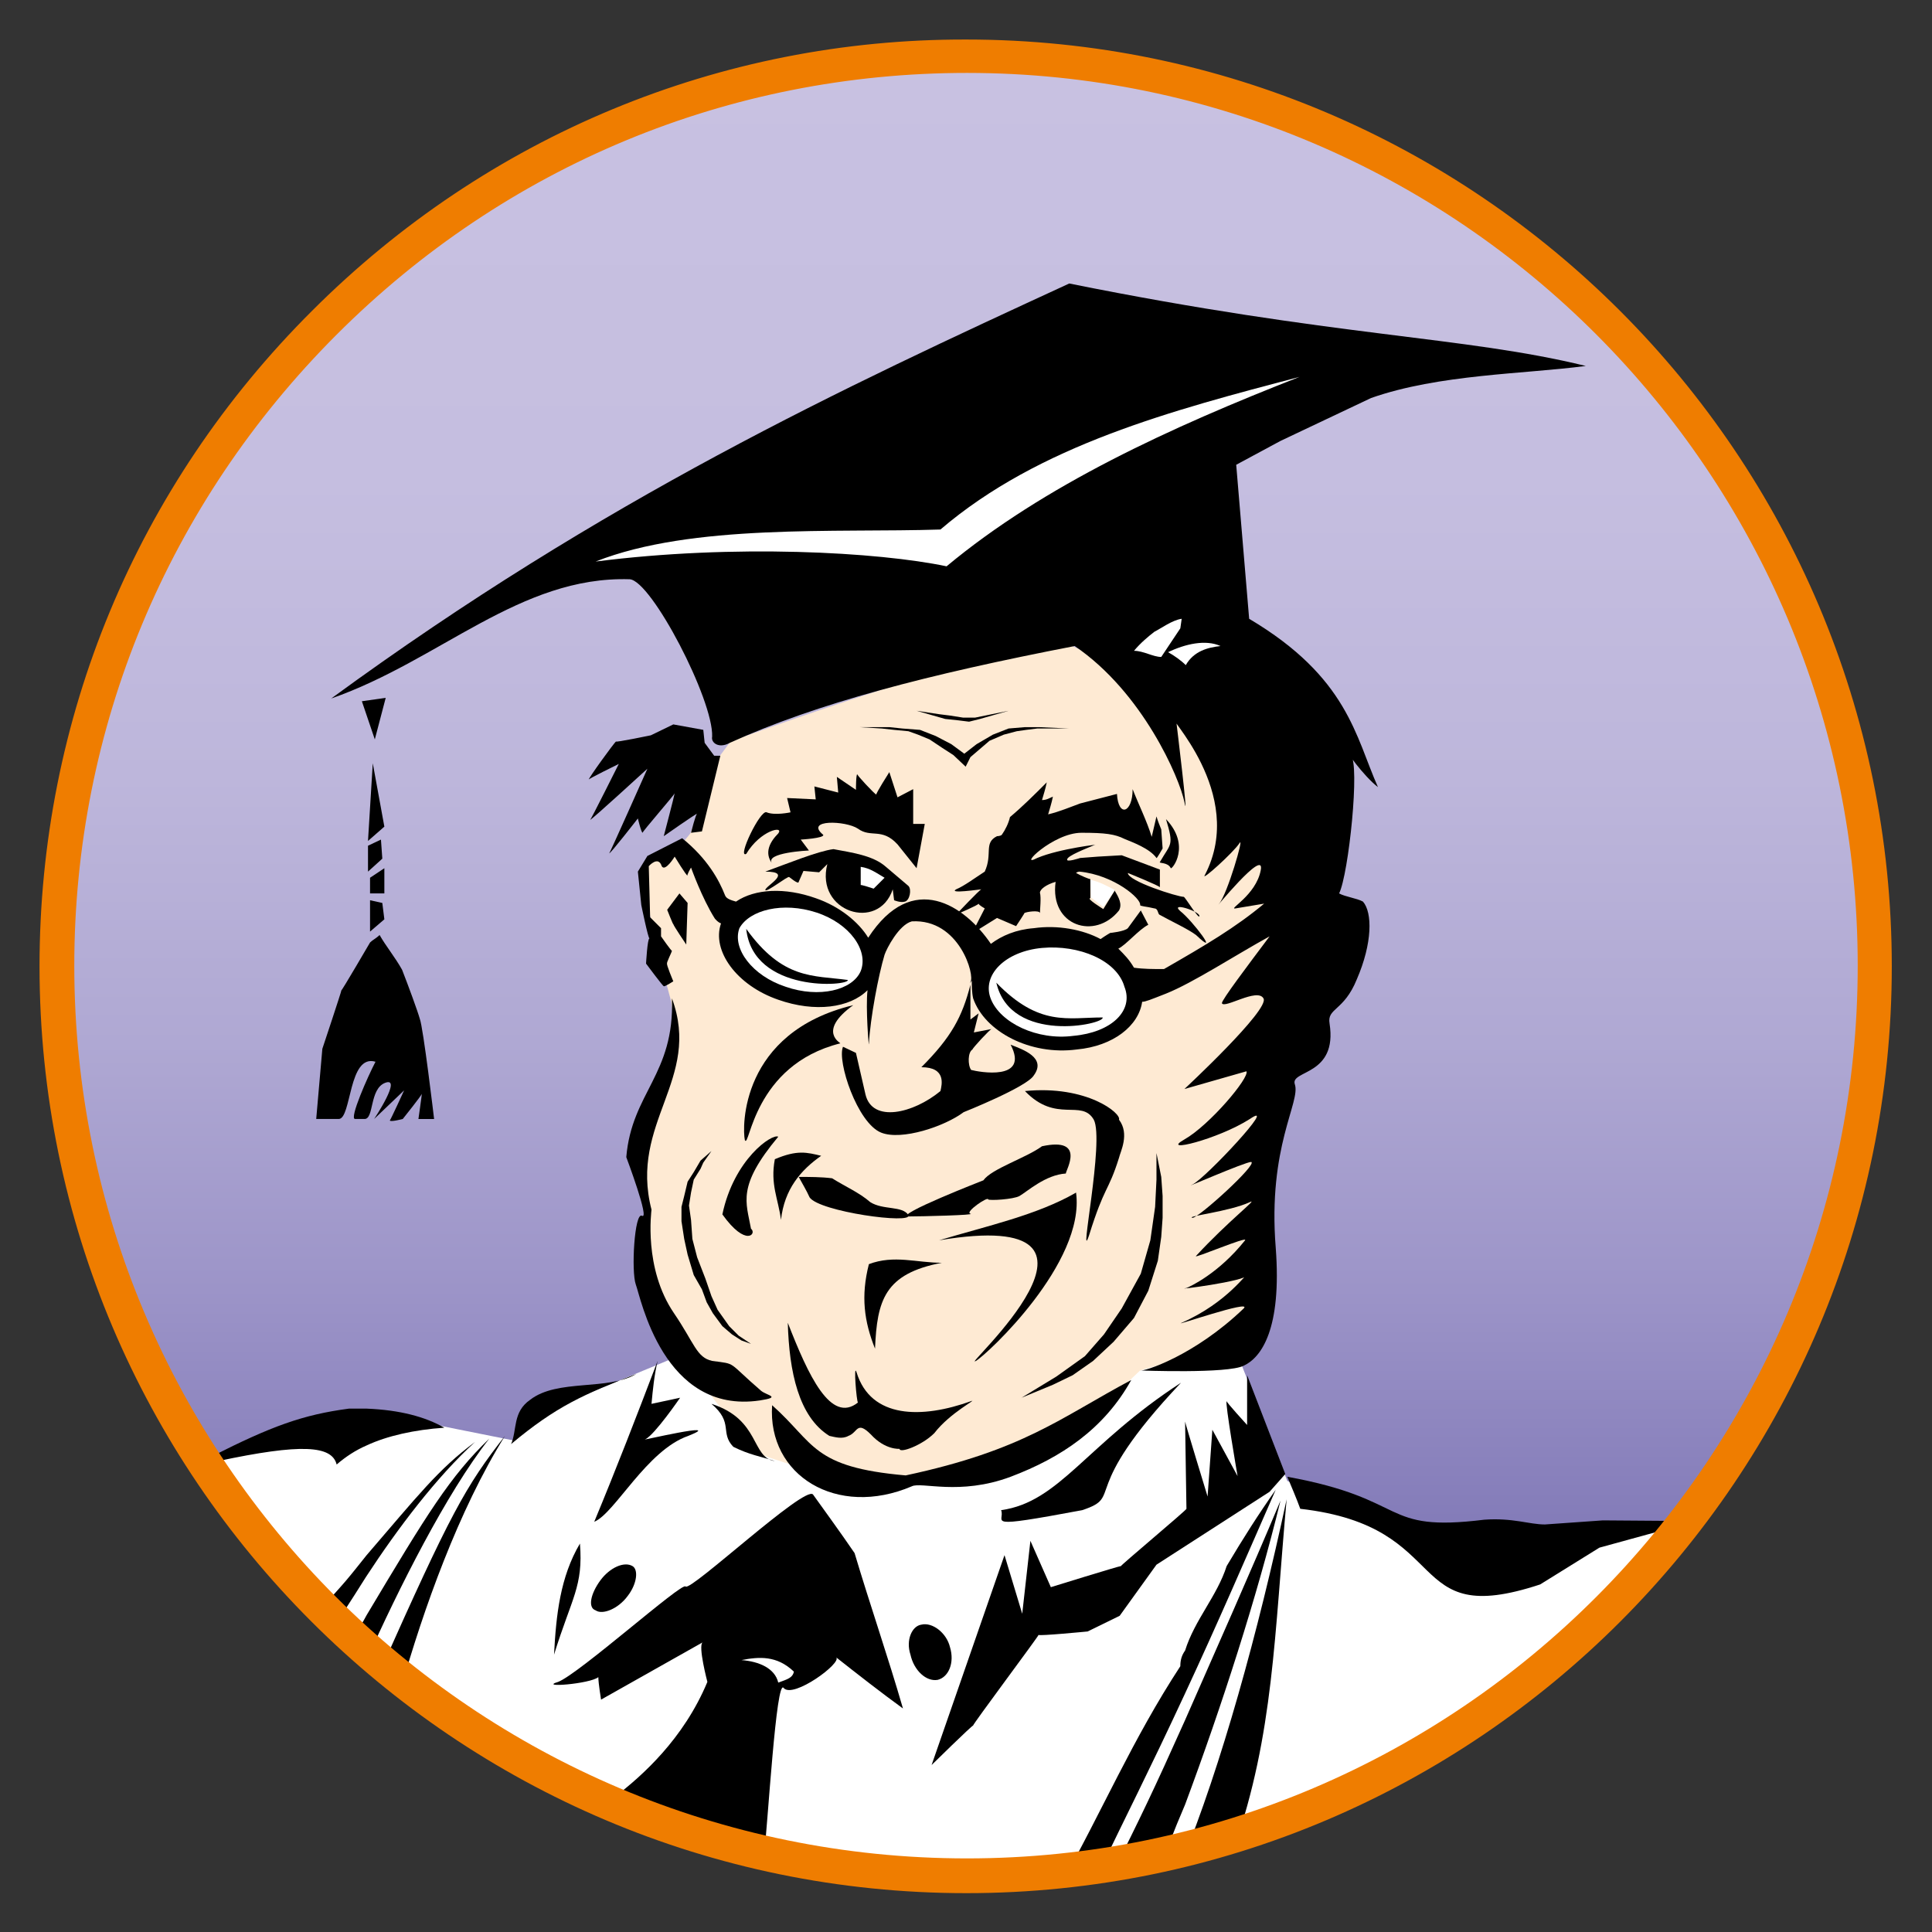 <?xml version="1.0" encoding="utf-8"?>
<!-- Generator: Adobe Illustrator 20.1.0, SVG Export Plug-In . SVG Version: 6.00 Build 0)  -->
<svg version="1.1" id="Слой_1" xmlns="http://www.w3.org/2000/svg" xmlns:xlink="http://www.w3.org/1999/xlink" x="0px" y="0px"
	 viewBox="0 0 283.5 283.5" style="enable-background:new 0 0 283.5 283.5;" xml:space="preserve">
<rect x="0" y="0" width="283.5" height="283.5" fill="#333333" stroke="none"/>
<style type="text/css">
	.st0{fill:url(#SVGID_1_);}
	.st1{fill:#FFFFFF;}
	.st2{fill:#FEEAD3;}
	.st3{fill:#EF7D00;}
</style>
<g>
	<linearGradient id="SVGID_1_" gradientUnits="userSpaceOnUse" x1="141.737" y1="7.93" x2="141.737" y2="274.951">
		<stop  offset="0" style="stop-color:#C8C1E1"/>
		<stop  offset="0.232" style="stop-color:#C5BEE0"/>
		<stop  offset="0.398" style="stop-color:#BDB6DB"/>
		<stop  offset="0.544" style="stop-color:#AFA8D3"/>
		<stop  offset="0.679" style="stop-color:#9C94C8"/>
		<stop  offset="0.805" style="stop-color:#847CB9"/>
		<stop  offset="0.924" style="stop-color:#6761A8"/>
		<stop  offset="1" style="stop-color:#524E9C"/>
	</linearGradient>
	<path class="st0" d="M141.9,7.9c73.4,0,133.3,59.8,133.3,133.5c0,73.7-59.8,133.5-133.3,133.5C68.5,275,8.4,215.1,8.4,141.4
		C8.4,67.8,68.5,7.9,141.9,7.9L141.9,7.9L141.9,7.9z"/>
	<path class="st1" d="M29.9,215c7.6-4.3,13.9-5.3,13.9-5.3l20.7-0.5l11,2.2l5.9-4.9l17.4-7.2l83.2,0.5l6.9,17.5l10.3,4.8l17,4.8
		l31.1-3.2c-68.9,88.3-182.2,50.6-217.5-8.6L29.9,215z"/>
	<path class="st2" d="M104.9,111.9l2.3-3.1c0,0,40.5-14.9,49.9-14.1l7.8,3.5l14.9,12.3l6.3,12.8l2.3,28.2l-2.6,15.8l-0.3,7.5
		l-0.7,13.9l-1.6,7.9l-15.9,4.5l-2,1.9l-6.5,5.7l-15.7,7.2l-13.2,1.6l-7.9-2l-5.7-0.5l-5.5-1.8l-6.6-8.6l-6.1-7.7L94.5,186l0.3-6.9
		l-1.2-8.5l3.8-12.8l1.8-4.9l-0.7-5.9l-0.7-2.6l-1.4-6.8l-1.5-4.8l-0.4-4.9l1.5-2.2l3.5-1.2l1.8-2.2L104.9,111.9L104.9,111.9
		L104.9,111.9z"/>
	<path d="M69.7,211.6c-5.4,4-8.4,7.9-15.9,16.6c-2.8,3.5-2.8,3.6-7.5,8.7l2.5,2.5c1.9-3.5,2.1-3.5,4.9-8
		C58.4,224.2,64.1,216.7,69.7,211.6L69.7,211.6L69.7,211.6z"/>
	<path d="M71.8,211.1c-5.8,5.6-9.1,11-18,25.9c-1.4,2.6-1,1.5-2.9,4.6l2.7,2.7c0.7-1.6-0.7,1.6,0.2-0.7
		C58.4,233.3,65.5,219.1,71.8,211.1L71.8,211.1L71.8,211.1z"/>
	<path d="M49.4,214.9c1.4-1.2,2.8-2.1,4.4-2.8c3-1.4,7-2.3,11.4-2.6c-2.8-1.6-6.5-2.6-11.4-2.8c-0.7,0-1.6,0-2.6,0
		c-6.8,0.9-11.4,2.6-20.1,7l0.9,0.7C44.2,211.8,48.7,212.1,49.4,214.9L49.4,214.9L49.4,214.9z"/>
	<path d="M55.8,245.2l3,2.7c3.3-11.7,8.5-26.3,15.3-37.2C68.3,218.1,66.1,222.1,55.8,245.2L55.8,245.2L55.8,245.2z"/>
	<path d="M235.2,223.1l-8.5,0.6c-2.3,0-4.7-1-8.9-0.7c-15.4,1.9-10.7-3-28.9-6.3c0.5,1.2,1.4,3.3,1.9,4.7
		c22.9,2.6,14.9,17.8,35.2,11.1l8.7-5.4l14.2-3.9L235.2,223.1L235.2,223.1L235.2,223.1z"/>
	<path d="M173.4,273.3l7.7-2.2c5.8-16.6,5.9-31.3,7.7-51.1C184.6,239.6,179.2,259.1,173.4,273.3L173.4,273.3L173.4,273.3z"/>
	<path d="M125.4,227.9c-1.9-2.8-5.1-7.2-6.1-8.6c-1.2-1.4-18,14.3-18.7,13.5c-0.5-0.7-15.6,12.8-18.7,14c-3,0.9,4.7,0.3,5.9-0.7
		c0,0.9,0.4,3.3,0.4,3.3l14.9-8.4c-0.7,0.5,0.7,5.8,0.7,5.8c-3.5,8.4-9.6,13.8-13.5,16.8l-2.4,2l20.8,7.4l3.3,0.6
		c0.7-6.3,1.9-27.5,3-25.9c1.4,1.6,8.6-3.7,7.7-4.5c3.3,2.6,6.5,5.1,9.8,7.5C130.3,243.1,127.7,235.6,125.4,227.9L125.4,227.9
		L125.4,227.9z"/>
	<path d="M187.9,220.2c-4.4,10.5-9.3,21.5-14,32.2c-4.7,10.5-6.6,14.4-10.8,22.8l7.1-1.4c1.9-4.4,1.6-4.1,3.7-9
		C179.3,250.3,184.4,234.5,187.9,220.2L187.9,220.2L187.9,220.2z"/>
	<path d="M187.2,218.6c-2.6,3.7-4.7,7-7.2,11.2c-1.4,4.4-4.7,7.9-6.1,12.4c-0.5,0.7-0.7,1.4-0.7,2.3c-7,10.7-11.5,21.3-17.4,31.8
		l5-0.6c4.7-9.8,7.7-15.6,13-27C178.6,238.4,183,228.2,187.2,218.6L187.2,218.6L187.2,218.6z"/>
	<path d="M117.2,172.7c1.6,0,3.3,0,4.9,0.2c1.9,1.2,4,2.1,5.6,3.5c1.9,1.2,4.7,0.5,5.6,1.9c0.7,1.4-13.1-0.5-14.5-2.6
		C118.4,174.8,117.7,173.6,117.2,172.7L117.2,172.7L117.2,172.7L117.2,172.7L117.2,172.7z"/>
	<path d="M152.9,168.2c6.5-1.4,3.5,3.5,3.5,4c-3,0.2-5.6,2.6-6.8,3.3c-0.9,0.5-4.4,0.7-4.6,0.5c0-0.5-3.5,1.9-2.6,2.1
		c0.9,0.2-7.2,0.4-9.1,0.4c-2.1-0.2,11-5.3,11-5.3C145.5,171.5,150.6,169.9,152.9,168.2L152.9,168.2L152.9,168.2L152.9,168.2
		L152.9,168.2z"/>
	<path d="M171.1,120.2c1.2,4,0.7,3.5-0.9,6.3c-0.2,0.2,1.2,0,1.6,0.9C172,127.6,174.8,124.1,171.1,120.2L171.1,120.2L171.1,120.2
		L171.1,120.2L171.1,120.2z"/>
	<polygon points="126.1,106.7 130.5,106.7 132.4,106.9 135,107.1 137.3,108 139.6,109.2 141.5,110.6 143.3,109.2 145.7,107.8 
		148,106.9 150.4,106.7 152.5,106.7 156.9,106.9 152.2,106.9 150.6,107.1 149.2,107.3 147.3,107.8 145.2,108.7 143.8,109.9 
		142.4,111.1 141.7,112.5 139.9,110.8 138.2,109.7 136.4,108.5 134.7,107.8 133.3,107.3 131.2,107.1 129.4,106.9 126.1,106.7 
		126.1,106.7 126.1,106.7 	"/>
	<polygon points="134.5,104.3 138.7,105.5 140.6,105.7 142.2,105.9 143.8,105.5 148,104.3 143.1,105.3 141.3,105.3 139.4,105 
		137.8,104.8 134.5,104.3 134.5,104.3 134.5,104.3 	"/>
	<path d="M134.5,127.4l1.2-6.5H134v-5.1l-2.3,1.2l-1.2-3.7l0,0c0,0-2.1,3.3-1.9,3.3c-0.2,0-3-3-2.8-3c-0.2,0-0.2,2.3-0.2,2.3
		l-2.8-1.9l0,0l0.2,2.3l-3.5-0.9l0.2,1.9l-4.2-0.2l0.5,2.1l0,0c0,0-2.3,0.5-3.5,0c-0.9-0.5-4.4,6.8-3,6.1c2.1-3.5,5.6-4.2,4.7-3
		c-1.2,1.2-2.1,2.8-0.9,4.4c-1.2-1.6,5.4-1.9,5.4-1.9l0,0l-1.2-1.6l0,0c0,0,3.5-0.2,3.3-0.7c-2.8-2.3,3.3-2.1,5.1-0.9
		c1.9,1.4,3.5-0.2,5.8,2.3l0,0L134.5,127.4L134.5,127.4L134.5,127.4L134.5,127.4z"/>
	<path d="M112.3,127.9c3.3-1.2,7.7-3,10-3.3c2.6,0.5,5.8,0.9,7.7,2.6l0,0l3.3,2.8l0,0c0.5,0.5,0.2,2.1-0.5,2.3
		c-0.7,0.2-1.6-0.2-1.6-0.2l0,0l-0.2-1.6l0,0c-2.1,6.3-11.4,3.3-9.6-3.7l0,0l-1.2,1.2l-2.3-0.2l-0.7,1.6l0,0c0,0.5-1.6-0.9-1.4-0.7
		c-0.2-0.2-3.3,2.3-3.5,1.9C112.3,130,116.5,127.9,112.3,127.9L112.3,127.9L112.3,127.9L112.3,127.9L112.3,127.9z"/>
	<path d="M144.5,127.9c-1.4,0.9-3,2.1-4.2,2.6c-1.2,0.7,3.5,0,3.7,0c-0.2,0-3.7,3.7-3.7,3.7s3.3-1.4,3.3-1.6c0,0.2,0.9,0.7,0.9,0.7
		l0,0l-1.9,3.7l3.7-2.3l2.8,1.2l0,0c0,0,1.4-2.1,1.2-1.9c0.2-0.2,2.3-0.5,2.3,0c0-0.5,0.2-2.3,0-3c0-0.5,0.9-1.2,2.3-1.6
		c-0.9,6.5,5.8,8.6,9.3,4.2c0.5-0.9,0-1.9-0.7-3l0,0l0,0l0,0c0,0,0,0,0,0.2l0,0l-1.6,2.6l0,0c0,0-2.6-1.6-1.9-1.6l0,0V129
		c-0.2,0-1.4-0.5-2.1-0.9c0.2-0.2,0.5-0.2,0.5-0.2c5.1,0.5,9.1,4,8.9,4.9c0,0.2,0.9,0.2,2.1,0.5c0.5,0,0.5,0.7,0.7,0.9
		c1.6,0.9,4.2,2.1,5.4,3c3.7,3.5-0.5-2.1-2.3-3.5c-1.6-1.4,2.8,0,2.8,0.7s-2.1-2.8-2.3-2.8c-0.9,0-8.2-2.3-8.2-3.5
		c0,0,4.7,1.9,4.7,2.1c0-0.2,0-2.6,0-2.6l0,0l-5.6-2.1l0,0l-3.5,0.2l-2.6,0.2c0,0-2.1,0.7-1.9,0.2c0-0.5,2.8-1.6,4-2.1
		c1.2-0.2-5.1,0.5-8.4,1.9c-3,1.6,2.3-3.7,6.5-3.7c3.5,0,4.9,0.2,6.3,0.9c1.2,0.5,3.7,1.4,4.7,2.8c0,0.2,0.9-1.4,0.9-1.4l-0.2-2.8
		c-0.2-0.5-0.5-1.2-0.7-1.9c-0.2,0.9-0.5,2.1-0.7,3c-0.7-2.3-1.9-4.7-2.8-7c0,3.5-2.1,4.2-2.3,0.7c-1.9,0.5-3.5,0.9-5.4,1.4
		c-1.4,0.5-3,1.2-4.7,1.6c0.2-0.7,0.5-1.6,0.7-2.6c-0.5,0.2-0.9,0.5-1.6,0.5c0.2-0.7,0.5-1.6,0.7-2.6c-1.9,1.9-3.5,3.5-5.4,5.1
		c-0.2,0.9-0.7,1.9-1.2,2.6c-0.2,0.2-0.7,0.2-0.7,0.2C144.3,123.7,145.7,125.3,144.5,127.9L144.5,127.9L144.5,127.9L144.5,127.9
		L144.5,127.9z"/>
	<path d="M196.5,131.1c0.9,0.5,2.6,0.7,3.5,1.2c1.4,1.6,1.4,6.1-0.9,11.4c-1.9,4.7-4.4,4.2-4,6.5c1.2,7.7-5.8,6.8-5.1,8.9
		c0.9,2.6-4,9.1-2.8,24c0.9,11.9-2.1,16.1-4.7,17.3c-2.3,1.2-15.2,0.7-15.2,0.7c0.5,0.2,7.9-2.1,15.2-9.1c1.4-1.4-10.7,2.8-9.1,2.1
		c6.8-3,9.6-7.5,9.6-7c0,0.9-11.2,2.3-8.9,1.9c0.5-0.2,4.7-2.1,8.6-7c0.5-0.7-7.7,2.8-7.2,2.3c4.7-5.1,9.3-8.6,7.9-7.9
		c-3,1.4-9.6,2.1-8.4,2.3c0.9,0,9.6-7.9,8.6-8.2c-0.9,0-10.5,4.2-8.6,3.3c1.9-0.9,12.8-12.6,8.4-9.6c-4.7,3-13.3,5.1-9.6,3
		c3.7-2.1,9.6-9.1,9.1-10l0,0l-9.1,2.6l0,0c0,0,12.6-11.7,11.6-13.3c-0.9-1.6-5.8,1.6-6.1,0.7c0-0.5,3.7-5.4,7-9.8
		c-5.1,2.8-11.2,6.8-15.2,8.4c-2.3,0.9-3,1.2-3.5,1.2c-0.5,3.5-4.2,6.5-9.6,7c-6.8,0.9-13.5-2.6-15.2-7.5c-0.2-0.9-0.2-1.9-0.2-2.6
		c-0.2,0.2-0.2,0.5-0.2,0.2c0.7-0.9-1.6-9.3-8.6-8.9c-1.9,0.5-3.7,4-4,4.9c-0.9,3-2.1,9.3-2.3,13.1c0,0.7-0.5-5.3-0.2-7.9
		c-2.6,2.6-7.7,3.3-13.1,1.4c-6.1-2.1-9.8-7.2-8.4-11.2c-0.5-0.2-0.7-0.5-0.9-0.7c-1.9-3-3.5-7.5-3.5-7.5s-0.7,1.2-0.5,1.2
		c-0.2,0-1.9-2.8-1.9-2.8s-1.4,2.3-1.9,1.4c-0.5-1.6-1.9,0-1.9,0l0.2,7.5l1.6,1.6l0,0v1.2l0,0c0,0,1.6,2.3,1.6,2.1
		c0,0.2-0.9,1.9-0.7,1.9c-0.2,0,0.9,2.6,0.9,2.6s-1.4,0.9-1.4,0.7c0,0.2-2.6-3.3-2.6-3.3s0.2-3.7,0.5-3.7c-0.2,0-1.2-4.9-1.2-4.9
		l-0.5-4.9l1.4-2.3l0,0l5.1-2.6l0,0c3.7,3,5.4,6.1,6.3,8.4c0.2,0.5,0.9,0.7,1.6,0.9c2.8-1.9,7.2-2.1,11.7-0.5l0,0l0,0
		c3.5,1.2,6.3,3.5,7.7,5.8c6.5-10,14.2-4.7,18,0.9c1.6-1.2,3.7-2.1,6.3-2.3l0,0l0,0c3.5-0.5,7.2,0.2,9.8,1.6
		c0.7-0.5,1.4-0.9,1.4-0.9s2.1-0.2,2.6-0.7l0,0l1.9-2.6l0,0l1.1,2.1l0,0c-1.4,0.7-3.3,3-4.4,3.5c0.9,0.9,1.6,1.6,2.3,2.8
		c1.4,0.2,2.8,0.2,4.4,0.2c6.1-3.5,10.5-6.1,14.7-9.6l-4.2,0.7l0,0c-1.2,0.2,3-1.9,3.7-5.6c0.7-3.5-7.2,6.3-6.1,4.9
		c1.2-1.4,3.7-10,3-8.9c-0.9,1.4-5.8,5.8-5.1,4.7c6.3-12.1-6.3-24-4.2-22.6c0,0,1.9,15.6,1.2,11.9c-0.7-3.5-6.1-16.1-16.1-22.9
		c-21.7,4.2-37.8,8.4-50.6,14.2c-1.6,0.9-2.8,0-2.6-0.9c0.2-5.4-8.9-22.9-12.1-23.1c-16.1-0.5-27.8,11.9-43.8,17.5l0,0l0,0
		C88.8,73.1,123.5,57,156.9,41.6c39.2,7.9,57.8,7.7,75.8,12.1c-9.1,1.2-21.5,1.2-31.5,4.7l0,0l-13.3,6.3l-6.5,3.5l1.9,22.6
		c14.5,8.6,15.6,17.3,18.9,24.7c-2.1-1.6-5.1-5.8-4-4.7C199.6,112,197.9,128.3,196.5,131.1L196.5,131.1L196.5,131.1z"/>
	<path d="M99.7,131.1l1.2,1.4l-0.2,6.1l0,0c0,0-1.9-2.8-1.9-3c0,0.2-0.9-2.1-0.9-2.1l0,0L99.7,131.1L99.7,131.1L99.7,131.1
		L99.7,131.1z"/>
	<path d="M103.2,107.1l0.2,1.9l1.4,1.9h0.9L103,122l-1.6,0.2l0,0c0,0,0.7-2.8,0.9-2.8c-0.2,0-4.9,3.3-4.9,3.3s1.6-6.1,1.6-6.3
		c0,0.2-4.9,5.8-4.7,5.8c-0.2,0-0.7-2.1-0.7-2.1s-4.2,5.4-4.2,5.1c0,0.2,5.6-12.4,5.6-12.4s-8.4,7.7-8.4,7.5c0,0.2,4.2-8.2,4.2-8.2
		s-4.7,2.3-4.4,2.3c-0.2,0,3.7-5.4,4-5.6c-0.2,0.2,5.1-0.9,5.1-0.9l3.3-1.6l0,0L103.2,107.1L103.2,107.1L103.2,107.1L103.2,107.1z"
		/>
	<path d="M148.3,153.3c2.8,5.4-4.7,4-5.8,3.7c-0.5-0.7-0.5-2.6,0.2-3c0-0.2,2.6-3,2.8-3l0,0l-2.6,0.5l0.7-2.8l-1.2,0.9l0,0
		c0-1.2,0-3.7,0-5.1l0,0l0,0c-1.2,4.7-2.8,7.7-7.2,12.1c3.7,0,3,2.6,2.8,3.5c-4,3.3-10,4.7-11,0.5l0,0l-1.4-6.1l0,0l-1.9-0.9
		c-0.9,2.1,2.1,11.2,5.6,12.6c3,1.2,9.3-0.9,12.1-3c0,0,9.3-3.7,10.3-5.4C153.6,155.2,150.1,154,148.3,153.3L148.3,153.3
		L148.3,153.3L148.3,153.3L148.3,153.3z"/>
	<path d="M125.2,147.5c-16.6,4-16.3,18-15.9,19.8c0.7,1.4,1.2-11,14-14.2C123.5,153.1,119.8,151.4,125.2,147.5L125.2,147.5
		L125.2,147.5L125.2,147.5L125.2,147.5z"/>
	<path d="M150.4,160.1c9.1-0.9,14.2,3.3,13.8,4.2c1.6,2.1,0.2,4.7,0,5.6c-1.6,5.1-2.1,4-4.4,11.4c-1.6,4.7,2.3-14,0.7-17
		C158.7,161.2,155,164.9,150.4,160.1L150.4,160.1L150.4,160.1L150.4,160.1L150.4,160.1z"/>
	<path d="M114.2,166.8c-0.9-0.5-6.5,3.3-8.2,11.4c3.5,4.9,5.1,2.8,4.2,2.1C109.5,176.4,108.1,174.1,114.2,166.8L114.2,166.8
		L114.2,166.8L114.2,166.8L114.2,166.8z"/>
	<polygon points="169.7,169.2 170.4,172.7 170.6,175.5 170.6,178.7 170.4,181.5 169.9,185 168.5,189.4 166.4,193.4 163.4,196.9 
		160.4,199.7 157.4,201.8 154.5,203.2 149.9,205.1 155,202 159.2,199 162,195.8 164.6,192 167.4,186.9 168.8,182 169.5,177.1 
		169.7,173.1 169.7,169.2 169.7,169.2 169.7,169.2 	"/>
	<path d="M137.8,182c7-2.1,14.4-3.7,20.1-7c1.4,10.3-13.1,23.8-14.7,24.7C140.6,201.3,168.3,176.9,137.8,182L137.8,182L137.8,182
		L137.8,182L137.8,182z"/>
	<polygon points="104.4,168.9 103.2,170.6 102.8,171.5 101.8,173.1 101.4,175 101.1,176.9 101.4,179 101.6,181.8 102.3,184.5 
		103.5,187.6 104.4,190.2 105.3,192.2 107,194.6 108.4,196 110.2,197.2 108.8,196.7 107.4,195.8 106,194.6 104.6,192.7 103.7,191.1 
		103,189.2 101.8,187.1 100.9,184.1 100.4,181.8 100,179.2 100,177.1 100.4,175.5 100.9,173.4 101.8,172 102.8,170.3 104.4,168.9 
		104.4,168.9 104.4,168.9 	"/>
	<path d="M98.6,146.5c4.4,11.9-6.3,18.2-3,31c0,0.2-1.2,8.6,3.3,15.2c3,4.4,3.3,6.5,5.6,7c3.7,0.5,2.1,0,7.2,4.4
		c0.9,0.7,3,0.9-0.2,1.4c-14.2,2.1-17.5-15.2-18.2-17c-0.7-1.9-0.2-10.7,0.9-10.1c1.2,0.7-2.3-8.6-2.3-8.6
		C92.7,160.3,99,157.7,98.6,146.5L98.6,146.5L98.6,146.5L98.6,146.5L98.6,146.5z"/>
	<polygon points="56.6,102.4 55,108.5 53.1,102.9 56.6,102.4 56.6,102.4 56.6,102.4 	"/>
	<polygon points="54.7,112 56.4,121.3 54,123.4 54.7,112 54.7,112 54.7,112 	"/>
	<polygon points="55.9,123.2 54,124.1 54,127.9 56.1,126 55.9,123.2 55.9,123.2 55.9,123.2 	"/>
	<polygon points="56.4,127.4 54.3,128.8 54.3,131.1 56.4,131.1 56.4,127.4 56.4,127.4 56.4,127.4 	"/>
	<polygon points="54.3,132.1 56.1,132.5 56.4,134.9 54.3,136.7 54.3,132.1 54.3,132.1 54.3,132.1 	"/>
	<path d="M55.7,137.2c0.9,1.6,2.3,3.3,3.3,5.1c0.9,2.3,2.3,6.1,2.6,7.2c0.5,1.2,2.1,14.7,2.1,14.7l0,0h-2.3l0,0c0,0,0.5-3.5,0.5-3.7
		c0,0.2-2.8,3.7-2.8,3.7s-1.9,0.5-1.9,0.2c0,0.2,2.1-4.4,2.1-4.4l-4.4,4.2c0,0,4.2-6.3,1.6-5.3c-2.3,0.9-1.6,5.3-3,5.3l0,0h-1.4l0,0
		c-0.9,0,1.9-6.3,3-8.4c-4-1.2-3.5,8.4-5.4,8.4l0,0h-3.3l0.9-10.3l0,0c0,0,2.8-8.4,2.8-8.6c0,0.2,4.2-7,4.2-7
		C54.7,137.9,55.2,137.7,55.7,137.2L55.7,137.2L55.7,137.2L55.7,137.2L55.7,137.2z"/>
	<path class="st1" d="M119.8,133.9c4.9,1.6,7.7,5.6,6.5,8.6c-1.2,2.8-6.1,4-11,2.3c-4.9-1.6-7.9-5.6-6.8-8.6
		C110,133.5,114.9,132.3,119.8,133.9L119.8,133.9L119.8,133.9L119.8,133.9L119.8,133.9z"/>
	<path class="st1" d="M152.9,139.1c-5.4,0.5-8.9,4-7.5,7.5c1.4,3.5,6.8,6.1,12.1,5.4c5.6-0.5,8.9-3.7,7.5-7.2
		C163.9,140.9,158.3,138.6,152.9,139.1L152.9,139.1L152.9,139.1L152.9,139.1L152.9,139.1z"/>
	<path d="M120.5,169.6c-2.1-0.5-3.5-0.9-6.8,0.5c-0.7,3.7,0.5,5.8,0.9,8.9C115.1,174.5,117.5,171.7,120.5,169.6L120.5,169.6
		L120.5,169.6L120.5,169.6L120.5,169.6z"/>
	<path d="M88.1,231.9c1.4-1.9,3.5-2.8,4.7-2.1c0.9,0.5,0.7,2.6-0.7,4.4c-1.4,1.9-3.7,2.8-4.7,2.1C86.2,235.9,86.7,233.8,88.1,231.9
		L88.1,231.9L88.1,231.9L88.1,231.9L88.1,231.9z"/>
	<path d="M139.4,241.7c-0.5-2.1-2.6-3.7-4.2-3.3c-1.4,0.2-2.3,2.3-1.6,4.4c0.5,2.3,2.3,4,4,3.7C139.2,246.1,140.1,244,139.4,241.7
		L139.4,241.7L139.4,241.7L139.4,241.7L139.4,241.7z"/>
	<path d="M183,201.8l5.6,14.5l-2.3,2.6l-16.6,10.7l0,0l-5.4,7.5l-4.7,2.3c0,0-7.2,0.7-7.2,0.5c0,0.2-9.8,13.3-9.6,13.3
		c-0.2,0-6.1,5.8-6.1,5.8l0,0l10.7-30.8l2.6,8.6l0,0l1.2-10.7l3,6.8c0,0,10-3.1,10.3-3.1c-0.2,0,9.6-8.2,9.6-8.4
		c0,0.2-0.2-12.6-0.2-12.8c0,0.2,3.3,11,3.3,11l0,0l0.7-9.8l0,0l3.7,6.8c0,0-1.9-11-1.6-11c-0.2,0,3,3.5,3,3.5l0,0V201.8L183,201.8
		L183,201.8L183,201.8z"/>
	<path d="M96.5,199.7c-3,7.9-6.1,15.9-9.3,23.6c3-1.2,7.7-10.5,13.8-12.6c5.8-2.3-7.7,0.9-6.3,0.5c1.4-0.7,5.1-6.1,5.1-6.1l0,0
		l-4.2,0.9l0,0C95.8,203.9,96,201.8,96.5,199.7L96.5,199.7L96.5,199.7L96.5,199.7L96.5,199.7z"/>
	<path d="M85.1,226.5c0.5,6.3-1.2,7.9-3.8,16.3C81.6,237,82.2,231.4,85.1,226.5L85.1,226.5L85.1,226.5L85.1,226.5L85.1,226.5z"/>
	<path d="M113.3,206.2c6.3,5.6,5.8,9.1,19.6,10.3c17.3-3.7,22.6-8.4,33.1-14c-4,7.2-10.3,11.4-17.7,14.2c-7.5,2.8-13.1,0.7-14.5,1.4
		C122.8,222.8,112.6,216.5,113.3,206.2L113.3,206.2L113.3,206.2L113.3,206.2L113.3,206.2z"/>
	<path d="M146.9,221.6c8.6-1.2,12.4-9.6,26.4-18.7c-15.4,16.3-8.2,16.6-14.5,18.7C143.8,224.4,147.6,223.3,146.9,221.6L146.9,221.6
		L146.9,221.6L146.9,221.6L146.9,221.6z"/>
	<path d="M138.2,185.3c-3.7,0-7-1.2-10.7,0.2c-1.2,4.7-0.7,8.4,0.9,12.4C128.7,190.8,129.8,186.9,138.2,185.3L138.2,185.3
		L138.2,185.3L138.2,185.3L138.2,185.3z"/>
	<path d="M93.4,201.6c-7.7,3-11.7,4.7-18.4,10.3c0.9-2.1,0.2-4.7,2.8-6.5C81.8,202.3,89.2,204.1,93.4,201.6L93.4,201.6L93.4,201.6
		L93.4,201.6L93.4,201.6z"/>
	<path d="M104.4,206c7.2,2.3,5.8,7.9,9.3,8.4c-2.1-0.7-3.7-0.9-6.1-2.1C105.6,210.2,107.7,208.8,104.4,206L104.4,206L104.4,206
		L104.4,206L104.4,206z"/>
	<path d="M115.6,194.1c0.2,7.2,1.6,13.8,6.1,16.6c0.9,0.2,1.9,0.5,2.8,0c1.4-0.5,1.2-2.3,3.3-0.2c2.1,2.3,4.2,2.1,4.2,2.1
		c0,0.7,3.3-0.5,5.1-2.3c2.3-3,6.5-5.1,5.4-4.7c-7.2,2.6-14.7,2.6-16.8-4.2c-0.5-1.6,0,4.4,0.2,4.4
		C121.9,209,118.6,201.8,115.6,194.1L115.6,194.1L115.6,194.1L115.6,194.1L115.6,194.1z"/>
	<path d="M146.2,144.2c6.3,6.5,10.5,5.1,15.6,5.1C162.2,150.3,148.3,153.3,146.2,144.2L146.2,144.2L146.2,144.2L146.2,144.2
		L146.2,144.2z"/>
	<path d="M109.5,136.3c5.4,7.5,9.8,6.8,14.9,7.5C124.7,144.7,110.5,145.8,109.5,136.3L109.5,136.3L109.5,136.3L109.5,136.3
		L109.5,136.3z"/>
	<path d="M168.5,142.8c2.3,0.7,2.3,1.2,2.3,2.8c0.2-0.7,0.7-1.9,0.5-2.6C170.9,143,169.7,143,168.5,142.8L168.5,142.8L168.5,142.8
		L168.5,142.8L168.5,142.8z"/>
	<path class="st1" d="M126.3,127.2c1.4,0.2,2.3,0.9,3.5,1.6l0,0l-1.6,1.6l0,0c0,0-2.1-0.7-1.9-0.5l0,0V127.2L126.3,127.2
		L126.3,127.2L126.3,127.2z"/>
	<path class="st1" d="M160,129.1l0.1,2.6l1.8,1.4l1.7-2.5C162.4,130,161.4,129.4,160,129.1L160,129.1L160,129.1z"/>
	<path class="st1" d="M87.4,82.4c14.2-5.6,35.2-4.2,50.6-4.7c14.5-12.4,34.1-17.5,52.7-22.4c-18.9,7.4-37.5,15.9-51.8,27.8
		C128.9,81,107.7,79.8,87.4,82.4L87.4,82.4L87.4,82.4L87.4,82.4L87.4,82.4z"/>
	<path class="st1" d="M173.4,90.8l-0.2,1.4l-2.8,4.2c-1.2,0-2.6-0.9-4-0.9l0,0l0,0c1-1.2,2.1-2.1,3-2.8l0,0
		C170.4,92.2,172,91,173.4,90.8L173.4,90.8L173.4,90.8z"/>
	<path class="st1" d="M171.4,95.7c0.9,0.5,1.9,1.2,2.6,1.9c1.2-2.1,3.3-2.6,5.1-2.8C176.9,93.8,173.9,94.5,171.4,95.7L171.4,95.7
		L171.4,95.7L171.4,95.7L171.4,95.7z"/>
	<path class="st1" d="M108.8,243.6c2.6,0.2,4.9,1.2,5.4,3.3c1.4-0.5,2.1-0.7,2.3-1.6C114,242.9,111.4,243.1,108.8,243.6L108.8,243.6
		L108.8,243.6L108.8,243.6L108.8,243.6z"/>
	<path class="st3" d="M10.9,141.7c0-34.9,13.7-67.8,38.5-92.6c24.8-24.8,57.6-38.4,92.5-38.4c72.1,0,130.7,58.8,130.7,131
		c0,72.2-58.6,131-130.7,131C69.6,272.7,10.9,214,10.9,141.7L10.9,141.7L10.9,141.7z M45.8,45.6c-25.8,25.7-40,59.9-40,96.2
		c0,75,61,136,136,136c74.9,0,135.8-61,135.8-136c0-75-60.9-136-135.8-136C105.7,5.7,71.5,19.9,45.8,45.6L45.8,45.6L45.8,45.6z"/>
</g>
</svg>
